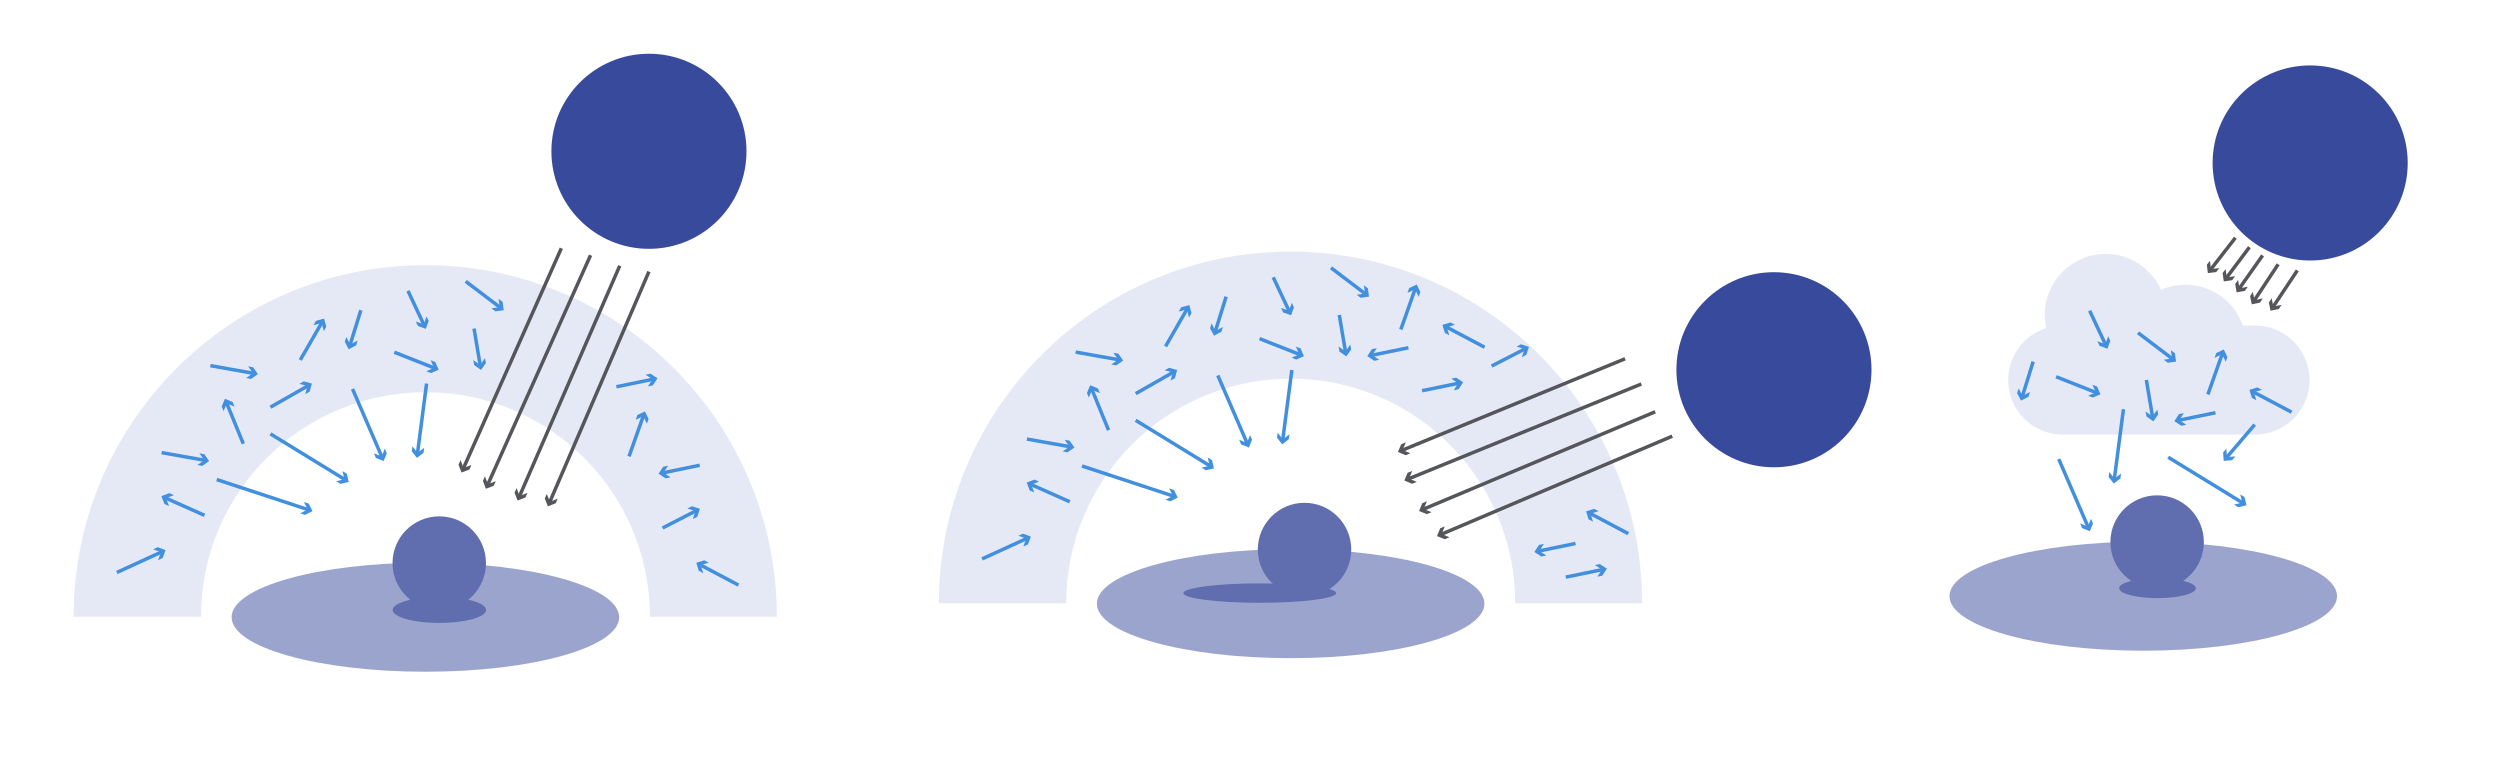 <svg viewBox="0 0 2140 655" xmlns="http://www.w3.org/2000/svg">
  <defs>
    <style>
      .cls-1 {
        isolation: isolate;
      }

      .cls-2 {
        fill: #418fde;
      }

      .cls-3 {
        stroke: #54565a;
      }

      .cls-3, .cls-4 {
        fill: none;
        stroke-miterlimit: 10;
        stroke-width: 3px;
      }

      .cls-5, .cls-6 {
        fill: #606eb0;
      }

      .cls-4 {
        stroke: #418fde;
      }

      .cls-7 {
        fill: #54565a;
      }

      .cls-8, .cls-9 {
        fill: #384a9c;
      }

      .cls-10 {
        fill: #ccd4ec;
      }

      .cls-10, .cls-9 {
        opacity: .5;
      }

      .cls-6 {
        mix-blend-mode: multiply;
      }
    </style>
  </defs>
  <g class="cls-1">
    <g data-sanitized-data-name="Solar Irradiance" data-name="Solar Irradiance" id="Solar_Irradiance">
      <path d="m1930.32,278.64h-10.38c-7.08-20.33-26.4-34.92-49.14-34.92-7.45,0-14.53,1.58-20.94,4.4-8.13-18.13-26.33-30.77-47.48-30.77-28.73,0-52.03,23.29-52.03,52.03,0,3.93.45,7.74,1.27,11.42-18.92,5.96-32.63,23.64-32.63,44.53h0c0,25.78,20.9,46.68,46.68,46.68h164.64c25.78,0,46.68-20.9,46.68-46.68h0c0-25.78-20.9-46.68-46.68-46.68Z" class="cls-10"></path>
      <ellipse ry="46.67" rx="165.87" cy="528.33" cx="364.13" class="cls-9"></ellipse>
      <path d="m364,227c-166.24,0-301,134.76-301,301h109.02s0-.06,0-.09c0-106.14,86.04-192.17,192.17-192.17s192.17,86.04,192.17,192.17c0,.03,0,.06,0,.09h108.63c0-166.24-134.76-301-301-301Z" class="cls-10"></path>
      <circle r="83.5" cy="129.5" cx="555.5" class="cls-8"></circle>
      <g>
        <line y2="430.3" x2="470.36" y1="232.5" x1="555.5" class="cls-3"></line>
        <polygon points="468.05 422.8 470.71 429.48 477.39 426.82 475.68 430.78 469 433.44 466.34 426.76 468.05 422.8" class="cls-7"></polygon>
      </g>
      <g>
        <line y2="425.36" x2="444.44" y1="227.5" x1="530.5" class="cls-3"></line>
        <polygon points="442.16 417.85 444.79 424.54 451.49 421.9 449.76 425.86 443.07 428.5 440.43 421.81 442.16 417.85" class="cls-7"></polygon>
      </g>
      <g>
        <line y2="415.26" x2="417.33" y1="218.5" x1="505.5" class="cls-3"></line>
        <polygon points="415.14 407.73 417.7 414.45 424.42 411.89 422.65 415.83 415.93 418.39 413.37 411.67 415.14 407.73" class="cls-7"></polygon>
      </g>
      <g>
        <line y2="401.37" x2="396.46" y1="212.5" x1="480.5" class="cls-3"></line>
        <polygon points="394.25 393.84 396.82 400.56 403.54 397.98 401.78 401.92 395.07 404.5 392.49 397.79 394.25 393.84" class="cls-7"></polygon>
      </g>
      <ellipse ry="11.11" rx="40" cy="522.11" cx="376.11" class="cls-6"></ellipse>
      <circle r="40" cy="482" cx="376" class="cls-5"></circle>
      <g>
        <line y2="315.24" x2="372.31" y1="301.5" x1="337.5" class="cls-4"></line>
        <polygon points="364.89 317.78 371.49 314.92 368.62 308.32 372.64 309.9 375.5 316.5 368.9 319.36 364.89 317.78" class="cls-2"></polygon>
      </g>
      <g>
        <line y2="278.4" x2="363.04" y1="248.97" x1="349.22" class="cls-4"></line>
        <polygon points="355.9 275.15 362.67 277.59 365.11 270.83 366.94 274.73 364.5 281.5 357.73 279.06 355.9 275.15" class="cls-2"></polygon>
      </g>
      <g>
        <line y2="263.46" x2="428.47" y1="240.85" x1="398.64" class="cls-4"></line>
        <polygon points="420.64 263.9 427.76 262.92 426.78 255.79 430.22 258.4 431.2 265.53 424.08 266.51 420.64 263.9" class="cls-2"></polygon>
      </g>
      <g>
        <line y2="313.3" x2="411.16" y1="281.24" x1="405.77" class="cls-4"></line>
        <polygon points="405.15 308.25 411.01 312.42 415.18 306.56 415.9 310.82 411.72 316.68 405.87 312.51 405.15 308.25" class="cls-2"></polygon>
      </g>
      <g>
        <line y2="275.72" x2="275.71" y1="308.14" x1="257.02" class="cls-4"></line>
        <polygon points="277.13 283.44 275.27 276.49 268.32 278.36 270.48 274.61 277.43 272.75 279.29 279.69 277.13 283.44" class="cls-2"></polygon>
      </g>
      <g>
        <line y2="355.39" x2="550.92" y1="390.67" x1="538.44" class="cls-4"></line>
        <polygon points="553.72 362.72 550.62 356.22 544.13 359.33 545.57 355.25 552.06 352.15 555.16 358.64 553.72 362.72" class="cls-2"></polygon>
      </g>
      <g>
        <line y2="437.08" x2="596.05" y1="451.95" x1="567.15" class="cls-4"></line>
        <polygon points="593.07 444.33 595.26 437.48 588.41 435.29 592.25 433.31 599.1 435.51 596.91 442.36 593.07 444.33" class="cls-2"></polygon>
      </g>
      <g>
        <line y2="398.27" x2="598.93" y1="404.81" x1="567.09" class="cls-4"></line>
        <polygon points="573.97 408.59 567.96 404.63 571.92 398.62 567.69 399.49 563.73 405.5 569.74 409.46 573.97 408.59" class="cls-2"></polygon>
      </g>
      <g>
        <line y2="483.33" x2="599.05" y1="500.84" x1="632.12" class="cls-4"></line>
        <polygon points="606.71 481.63 599.83 483.74 601.95 490.62 598.13 488.6 596.02 481.73 602.89 479.61 606.71 481.63" class="cls-2"></polygon>
      </g>
      <g>
        <line y2="324.52" x2="559.46" y1="331.06" x1="527.62" class="cls-4"></line>
        <polygon points="554.63 330.7 558.6 324.7 552.59 320.74 556.82 319.87 562.82 323.83 558.86 329.83 554.63 330.7" class="cls-2"></polygon>
      </g>
      <g>
        <line y2="344.51" x2="193.83" y1="379.86" x1="208.27" class="cls-4"></line>
        <polygon points="200.79 348.12 194.16 345.33 191.38 351.97 189.75 347.97 192.53 341.34 199.16 344.12 200.79 348.12" class="cls-2"></polygon>
      </g>
      <g>
        <line y2="426.09" x2="141.3" y1="441.14" x1="175.09" class="cls-4"></line>
        <polygon points="148.82 423.87 142.11 426.45 144.69 433.16 140.74 431.41 138.16 424.69 144.88 422.11 148.82 423.87" class="cls-2"></polygon>
      </g>
      <g>
        <line y2="387.45" x2="138.36" y1="394.08" x1="175.66" class="cls-4"></line>
        <polygon points="170.67 388.03 174.79 393.93 168.89 398.04 173.14 398.8 179.04 394.68 174.92 388.79 170.67 388.03" class="cls-2"></polygon>
      </g>
      <g>
        <line y2="472.34" x2="138.61" y1="490.02" x1="100" class="cls-4"></line>
        <polygon points="135.29 479.45 137.8 472.71 131.06 470.2 134.99 468.4 141.73 470.91 139.22 477.65 135.29 479.45" class="cls-2"></polygon>
      </g>
      <g>
        <line y2="313.01" x2="180.09" y1="319.64" x1="217.39" class="cls-4"></line>
        <polygon points="212.4 313.59 216.52 319.49 210.62 323.61 214.87 324.36 220.77 320.24 216.65 314.35 212.4 313.59" class="cls-2"></polygon>
      </g>
      <g>
        <line y2="330.03" x2="263.99" y1="348.56" x1="231.48" class="cls-4"></line>
        <polygon points="261.32 337.4 263.22 330.47 256.28 328.57 260.03 326.43 266.97 328.33 265.07 335.27 261.32 337.4" class="cls-2"></polygon>
      </g>
      <g>
        <line y2="436.43" x2="264.24" y1="410.5" x1="185.5" class="cls-4"></line>
        <polygon points="256.98 439.39 263.4 436.15 260.16 429.73 264.26 431.08 267.5 437.5 261.08 440.74 256.98 439.39" class="cls-2"></polygon>
      </g>
      <g>
        <line y2="371.41" x2="231.48" y1="410.71" x1="295.58" class="cls-4"></line>
        <polygon points="293.14 403.25 294.82 410.24 287.82 411.92 291.51 414.18 298.5 412.5 296.82 405.51 293.14 403.25" class="cls-2"></polygon>
      </g>
      <g>
        <line y2="391.54" x2="327.08" y1="332.97" x1="301.78" class="cls-4"></line>
        <polygon points="320.05 388.07 326.73 390.72 329.38 384.03 331.1 388 328.44 394.68 321.76 392.03 320.05 388.07" class="cls-2"></polygon>
      </g>
      <g>
        <line y2="388.56" x2="357.3" y1="328.33" x1="365.16" class="cls-4"></line>
        <polygon points="353.03 381.97 357.42 387.68 363.12 383.29 362.56 387.57 356.86 391.96 352.48 386.26 353.03 381.97" class="cls-2"></polygon>
      </g>
      <g>
        <line y2="295.69" x2="299.52" y1="265.53" x1="308.89" class="cls-4"></line>
        <polygon points="296.43 288.47 299.78 294.84 306.15 291.49 304.87 295.61 298.5 298.96 295.15 292.59 296.43 288.47" class="cls-2"></polygon>
      </g>
      <ellipse ry="46.67" rx="165.87" cy="516.72" cx="1104.79" class="cls-9"></ellipse>
      <path d="m1104.67,215.39c-166.24,0-301,134.76-301,301h109.02s0-.06,0-.09c0-106.14,86.04-192.17,192.17-192.17s192.17,86.04,192.17,192.17c0,.03,0,.06,0,.09h108.63c0-166.24-134.76-301-301-301Z" class="cls-10"></path>
      <circle r="83.5" cy="316.5" cx="1518.5" class="cls-8"></circle>
      <g>
        <line y2="457.55" x2="1233.24" y1="373.37" x1="1431.45" class="cls-3"></line>
        <polygon points="1236.75 450.53 1234.06 457.2 1240.73 459.89 1236.75 461.58 1230.08 458.89 1232.78 452.22 1236.75 450.53" class="cls-7"></polygon>
      </g>
      <g>
        <line y2="436.07" x2="1217.91" y1="352.49" x1="1416.83" class="cls-3"></line>
        <polygon points="1221.45 429.06 1218.73 435.72 1225.39 438.44 1221.41 440.12 1214.75 437.4 1217.47 430.74 1221.45 429.06" class="cls-7"></polygon>
      </g>
      <g>
        <line y2="410.04" x2="1205.29" y1="328.71" x1="1404.97" class="cls-3"></line>
        <polygon points="1208.91 403.08 1206.12 409.71 1212.75 412.5 1208.75 414.13 1202.12 411.34 1204.91 404.71 1208.91 403.08" class="cls-7"></polygon>
      </g>
      <g>
        <line y2="385.58" x2="1199.81" y1="307.1" x1="1391.05" class="cls-3"></line>
        <polygon points="1203.4 378.61 1200.63 385.24 1207.26 388.02 1203.27 389.66 1196.63 386.88 1199.41 380.25 1203.4 378.61" class="cls-7"></polygon>
      </g>
      <ellipse ry="8.31" rx="65.39" cy="507.69" cx="1078.39" class="cls-6"></ellipse>
      <circle r="40" cy="470.39" cx="1116.67" class="cls-5"></circle>
      <g>
        <line y2="303.63" x2="1112.98" y1="289.89" x1="1078.17" class="cls-4"></line>
        <polygon points="1105.55 306.17 1112.15 303.3 1109.29 296.71 1113.3 298.29 1116.17 304.89 1109.57 307.75 1105.55 306.17" class="cls-2"></polygon>
      </g>
      <g>
        <line y2="266.79" x2="1103.71" y1="237.36" x1="1089.89" class="cls-4"></line>
        <polygon points="1096.57 263.54 1103.33 265.98 1105.77 259.21 1107.61 263.12 1105.17 269.89 1098.4 267.45 1096.57 263.54" class="cls-2"></polygon>
      </g>
      <g>
        <line y2="251.84" x2="1169.14" y1="229.24" x1="1139.31" class="cls-4"></line>
        <polygon points="1161.3 252.29 1168.43 251.31 1167.45 244.18 1170.89 246.79 1171.87 253.91 1164.74 254.9 1161.3 252.29" class="cls-2"></polygon>
      </g>
      <g>
        <line y2="301.69" x2="1151.82" y1="269.63" x1="1146.43" class="cls-4"></line>
        <polygon points="1145.82 296.64 1151.68 300.81 1155.85 294.95 1156.56 299.21 1152.39 305.07 1146.53 300.9 1145.82 296.64" class="cls-2"></polygon>
      </g>
      <g>
        <line y2="264.11" x2="1016.38" y1="296.53" x1="997.69" class="cls-4"></line>
        <polygon points="1017.8 271.82 1015.94 264.88 1008.99 266.74 1011.15 263 1018.09 261.14 1019.96 268.08 1017.8 271.82" class="cls-2"></polygon>
      </g>
      <g>
        <line y2="246.78" x2="1211.58" y1="282.06" x1="1199.11" class="cls-4"></line>
        <polygon points="1214.39 254.11 1211.29 247.61 1204.8 250.71 1206.23 246.64 1212.73 243.54 1215.83 250.03 1214.39 254.11" class="cls-2"></polygon>
      </g>
      <g>
        <line y2="298.47" x2="1305.72" y1="313.34" x1="1276.81" class="cls-4"></line>
        <polygon points="1302.73 305.72 1304.93 298.87 1298.08 296.68 1301.92 294.7 1308.77 296.9 1306.57 303.75 1302.73 305.72" class="cls-2"></polygon>
      </g>
      <g>
        <line y2="297.65" x2="1205.6" y1="304.2" x1="1173.76" class="cls-4"></line>
        <polygon points="1180.64 307.98 1174.63 304.02 1178.59 298.01 1174.36 298.88 1170.4 304.89 1176.41 308.85 1180.64 307.98" class="cls-2"></polygon>
      </g>
      <g>
        <line y2="279.72" x2="1237.72" y1="297.23" x1="1270.79" class="cls-4"></line>
        <polygon points="1245.38 278.02 1238.5 280.13 1240.62 287.01 1236.8 284.99 1234.69 278.11 1241.56 276 1245.38 278.02" class="cls-2"></polygon>
      </g>
      <g>
        <line y2="327.91" x2="1249.13" y1="334.45" x1="1217.29" class="cls-4"></line>
        <polygon points="1244.3 334.09 1248.26 328.09 1242.25 324.13 1246.48 323.26 1252.49 327.22 1248.53 333.22 1244.3 334.09" class="cls-2"></polygon>
      </g>
      <g>
        <line y2="332.9" x2="934.49" y1="368.24" x1="948.93" class="cls-4"></line>
        <polygon points="941.46 336.51 934.83 333.72 932.05 340.36 930.41 336.36 933.2 329.73 939.83 332.51 941.46 336.51" class="cls-2"></polygon>
      </g>
      <g>
        <line y2="414.48" x2="881.96" y1="429.52" x1="915.76" class="cls-4"></line>
        <polygon points="889.49 412.26 882.77 414.84 885.35 421.55 881.41 419.8 878.83 413.08 885.55 410.5 889.49 412.26" class="cls-2"></polygon>
      </g>
      <g>
        <line y2="375.84" x2="879.02" y1="382.47" x1="916.33" class="cls-4"></line>
        <polygon points="911.34 376.42 915.46 382.32 909.55 386.43 913.81 387.19 919.7 383.07 915.59 377.17 911.34 376.42" class="cls-2"></polygon>
      </g>
      <g>
        <line y2="460.73" x2="879.28" y1="478.41" x1="840.67" class="cls-4"></line>
        <polygon points="875.96 467.84 878.47 461.09 871.73 458.59 875.65 456.79 882.39 459.3 879.89 466.04 875.96 467.84" class="cls-2"></polygon>
      </g>
      <g>
        <line y2="301.4" x2="920.76" y1="308.03" x1="958.06" class="cls-4"></line>
        <polygon points="953.07 301.98 957.19 307.88 951.29 311.99 955.54 312.75 961.44 308.63 957.32 302.74 953.07 301.98" class="cls-2"></polygon>
      </g>
      <g>
        <line y2="318.41" x2="1004.66" y1="336.95" x1="972.14" class="cls-4"></line>
        <polygon points="1001.98 325.79 1003.89 318.85 996.95 316.96 1000.7 314.82 1007.63 316.72 1005.74 323.65 1001.98 325.79" class="cls-2"></polygon>
      </g>
      <g>
        <line y2="424.82" x2="1004.91" y1="398.89" x1="926.17" class="cls-4"></line>
        <polygon points="997.64 427.78 1004.07 424.54 1000.82 418.12 1004.93 419.47 1008.17 425.89 1001.75 429.13 997.64 427.78" class="cls-2"></polygon>
      </g>
      <g>
        <line y2="359.8" x2="972.14" y1="399.1" x1="1036.24" class="cls-4"></line>
        <polygon points="1033.81 391.64 1035.49 398.63 1028.49 400.31 1032.17 402.57 1039.17 400.89 1037.49 393.89 1033.81 391.64" class="cls-2"></polygon>
      </g>
      <g>
        <line y2="379.92" x2="1067.75" y1="321.36" x1="1042.44" class="cls-4"></line>
        <polygon points="1060.71 376.46 1067.4 379.11 1070.05 372.42 1071.76 376.39 1069.11 383.07 1062.43 380.42 1060.71 376.46" class="cls-2"></polygon>
      </g>
      <g>
        <line y2="376.95" x2="1097.97" y1="316.72" x1="1105.83" class="cls-4"></line>
        <polygon points="1093.7 370.36 1098.09 376.07 1103.79 371.68 1103.23 375.96 1097.53 380.35 1093.14 374.64 1093.7 370.36" class="cls-2"></polygon>
      </g>
      <g>
        <line y2="284.07" x2="1040.18" y1="253.91" x1="1049.56" class="cls-4"></line>
        <polygon points="1037.1 276.86 1040.45 283.23 1046.81 279.88 1045.53 284 1039.17 287.35 1035.82 280.98 1037.1 276.86" class="cls-2"></polygon>
      </g>
      <g>
        <line y2="465.21" x2="1348.62" y1="471.76" x1="1316.78" class="cls-4"></line>
        <polygon points="1323.65 475.54 1317.65 471.58 1321.61 465.57 1317.38 466.44 1313.42 472.45 1319.42 476.41 1323.65 475.54" class="cls-2"></polygon>
      </g>
      <g>
        <line y2="439.28" x2="1360.73" y1="456.79" x1="1393.81" class="cls-4"></line>
        <polygon points="1368.4 437.58 1361.52 439.69 1363.64 446.57 1359.82 444.55 1357.7 437.67 1364.58 435.56 1368.4 437.58" class="cls-2"></polygon>
      </g>
      <g>
        <line y2="487.47" x2="1372.15" y1="494.01" x1="1340.31" class="cls-4"></line>
        <polygon points="1367.32 493.65 1371.28 487.64 1365.27 483.69 1369.5 482.82 1375.51 486.78 1371.55 492.78 1367.32 493.65" class="cls-2"></polygon>
      </g>
      <ellipse ry="46.67" rx="165.87" cy="510.33" cx="1834.63" class="cls-9"></ellipse>
      <circle r="83.5" cy="139.5" cx="1977.5" class="cls-8"></circle>
      <ellipse ry="8.5" rx="32.81" cy="503.5" cx="1846.81" class="cls-6"></ellipse>
      <circle r="40" cy="464" cx="1846.5" class="cls-5"></circle>
      <g>
        <line y2="336.24" x2="1794.81" y1="322.5" x1="1760" class="cls-4"></line>
        <polygon points="1787.39 338.78 1793.99 335.92 1791.12 329.32 1795.14 330.9 1798 337.5 1791.4 340.36 1787.39 338.78" class="cls-2"></polygon>
      </g>
      <g>
        <line y2="295.4" x2="1802.54" y1="265.97" x1="1788.72" class="cls-4"></line>
        <polygon points="1795.4 292.15 1802.17 294.59 1804.61 287.83 1806.44 291.73 1804 298.5 1797.23 296.06 1795.4 292.15" class="cls-2"></polygon>
      </g>
      <g>
        <line y2="307.45" x2="1859.97" y1="284.85" x1="1830.14" class="cls-4"></line>
        <polygon points="1852.14 307.9 1859.26 306.92 1858.28 299.79 1861.72 302.4 1862.7 309.53 1855.58 310.51 1852.14 307.9" class="cls-2"></polygon>
      </g>
      <g>
        <line y2="357.3" x2="1842.66" y1="325.24" x1="1837.27" class="cls-4"></line>
        <polygon points="1836.65 352.25 1842.51 356.42 1846.68 350.56 1847.4 354.82 1843.22 360.68 1837.37 356.51 1836.65 352.25" class="cls-2"></polygon>
      </g>
      <g>
        <line y2="302.39" x2="1902.42" y1="337.67" x1="1889.94" class="cls-4"></line>
        <polygon points="1905.22 309.72 1902.12 303.22 1895.63 306.33 1897.07 302.25 1903.56 299.15 1906.66 305.64 1905.22 309.72" class="cls-2"></polygon>
      </g>
      <g>
        <line y2="353.27" x2="1896.44" y1="359.81" x1="1864.59" class="cls-4"></line>
        <polygon points="1871.47 363.59 1865.46 359.63 1869.42 353.62 1865.19 354.49 1861.23 360.5 1867.24 364.46 1871.47 363.59" class="cls-2"></polygon>
      </g>
      <g>
        <line y2="335.33" x2="1928.55" y1="352.84" x1="1961.62" class="cls-4"></line>
        <polygon points="1936.21 333.63 1929.33 335.74 1931.45 342.62 1927.63 340.6 1925.52 333.73 1932.39 331.61 1936.21 333.63" class="cls-2"></polygon>
      </g>
      <g>
        <line y2="391.89" x2="1905.73" y1="363.5" x1="1930" class="cls-4"></line>
        <polygon points="1905.74 384.05 1906.3 391.22 1913.48 390.66 1910.67 393.94 1903.5 394.5 1902.94 387.33 1905.74 384.05" class="cls-2"></polygon>
      </g>
      <g>
        <line y2="391.41" x2="1855.98" y1="430.71" x1="1920.08" class="cls-4"></line>
        <polygon points="1917.64 423.25 1919.32 430.24 1912.32 431.92 1916.01 434.18 1923 432.5 1921.32 425.51 1917.64 423.25" class="cls-2"></polygon>
      </g>
      <g>
        <line y2="451.54" x2="1787.58" y1="392.97" x1="1762.28" class="cls-4"></line>
        <polygon points="1780.55 448.07 1787.23 450.72 1789.88 444.03 1791.6 448 1788.94 454.68 1782.26 452.03 1780.55 448.07" class="cls-2"></polygon>
      </g>
      <g>
        <line y2="410.56" x2="1809.8" y1="350.33" x1="1817.66" class="cls-4"></line>
        <polygon points="1805.53 403.97 1809.92 409.68 1815.62 405.29 1815.06 409.57 1809.36 413.96 1804.98 408.26 1805.53 403.97" class="cls-2"></polygon>
      </g>
      <g>
        <line y2="339.69" x2="1731.02" y1="309.53" x1="1740.39" class="cls-4"></line>
        <polygon points="1727.93 332.47 1731.28 338.84 1737.65 335.49 1736.37 339.61 1730 342.96 1726.65 336.59 1727.93 332.47" class="cls-2"></polygon>
      </g>
      <g>
        <line y2="231.07" x2="1892.05" y1="203.5" x1="1913.5" class="cls-3"></line>
        <polygon points="1891.7 223.23 1892.59 230.37 1899.73 229.48 1897.08 232.89 1889.94 233.78 1889.05 226.64 1891.7 223.23" class="cls-7"></polygon>
      </g>
      <g>
        <line y2="238.14" x2="1905.61" y1="211.56" x1="1925.52" class="cls-3"></line>
        <polygon points="1905.12 230.31 1906.14 237.43 1913.27 236.41 1910.68 239.87 1903.56 240.89 1902.54 233.77 1905.12 230.31" class="cls-7"></polygon>
      </g>
      <g>
        <line y2="247.42" x2="1916.51" y1="218.64" x1="1936.78" class="cls-3"></line>
        <polygon points="1915.79 239.6 1917.02 246.69 1924.11 245.46 1921.62 248.99 1914.54 250.22 1913.31 243.14 1915.79 239.6" class="cls-7"></polygon>
      </g>
      <g>
        <line y2="257.64" x2="1929.39" y1="226.22" x1="1950.11" class="cls-3"></line>
        <polygon points="1928.43 249.85 1929.88 256.9 1936.92 255.45 1934.55 259.06 1927.5 260.5 1926.06 253.45 1928.43 249.85" class="cls-7"></polygon>
      </g>
      <g>
        <line y2="263.12" x2="1945.47" y1="231.5" x1="1966.5" class="cls-3"></line>
        <polygon points="1944.55 255.33 1945.96 262.38 1953.01 260.96 1950.62 264.55 1943.57 265.97 1942.15 258.92 1944.55 255.33" class="cls-7"></polygon>
      </g>
    </g>
  </g>
</svg>